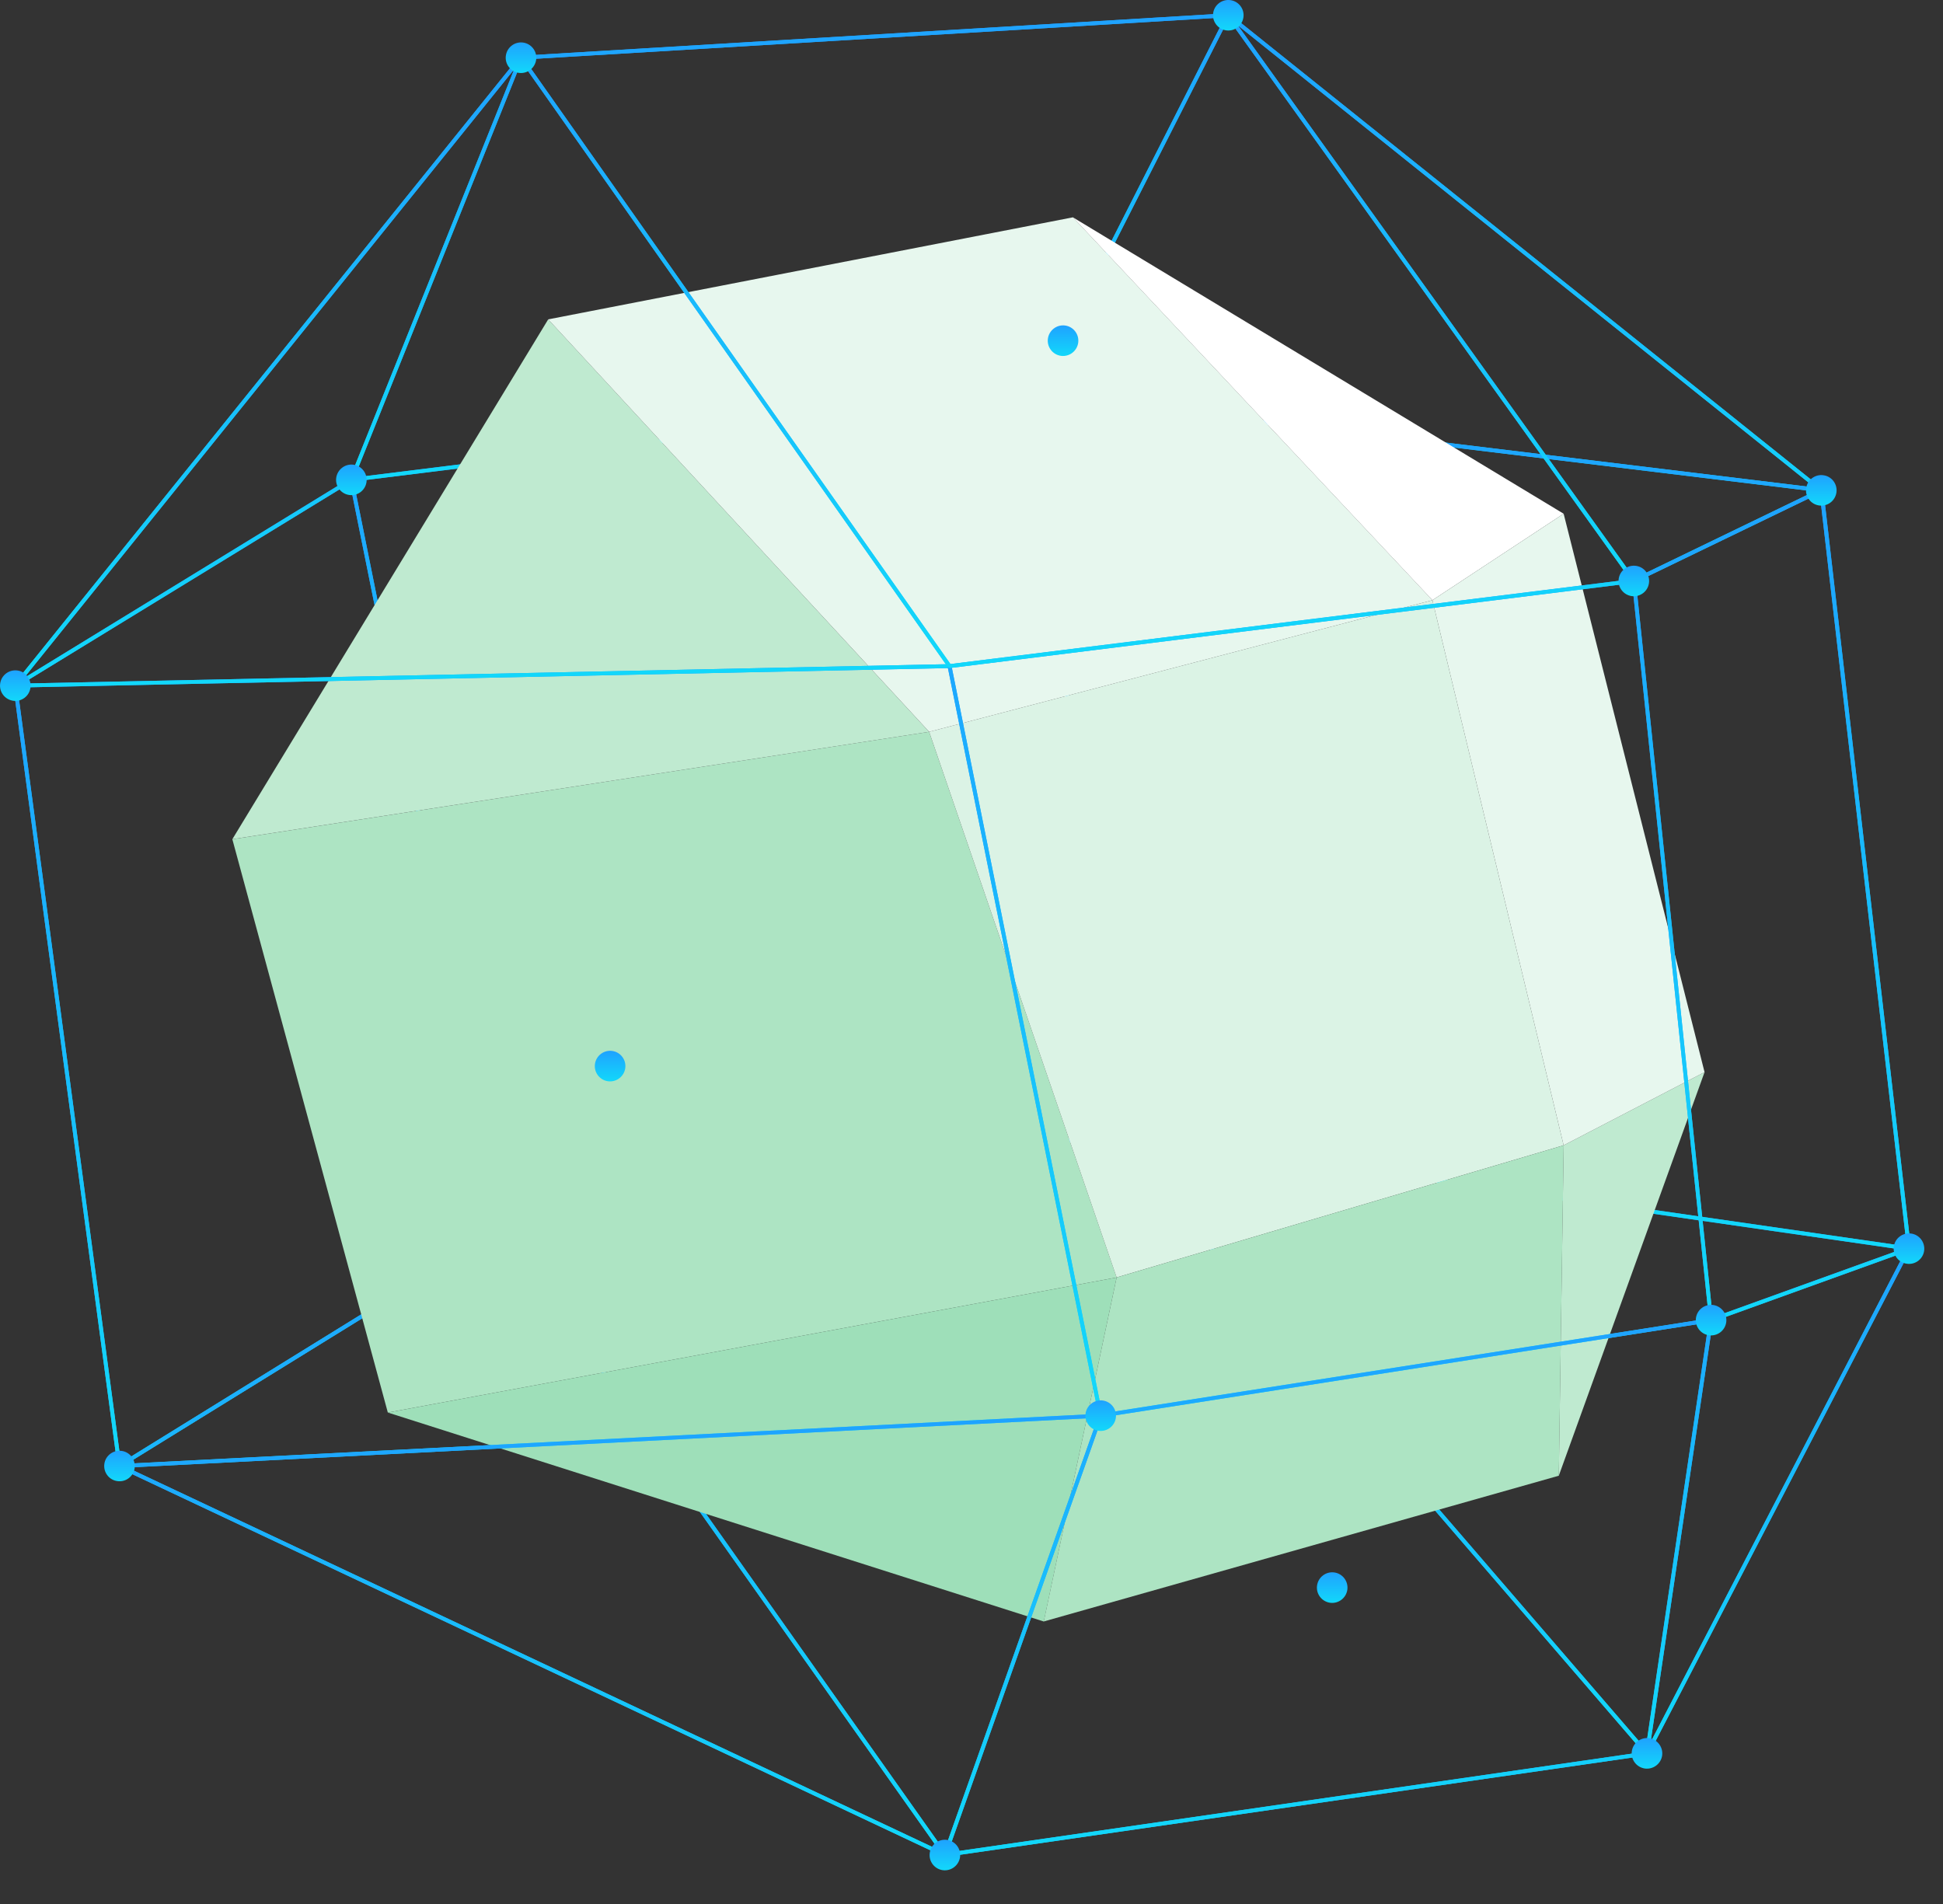 <svg width="50" height="49" viewBox="0 0 50 49" fill="none" xmlns="http://www.w3.org/2000/svg">
<rect x="0" y="0" width="50" height="49" fill="#333333" stroke="none"/>
<path d="M3.073 37.778C3.066 37.778 3.058 37.777 3.052 37.773C3.037 37.766 3.026 37.751 3.024 37.735L0.342 17.652C0.339 17.633 0.348 17.613 0.365 17.602L9.013 12.306C9.027 12.298 9.043 12.296 9.059 12.303C9.074 12.31 9.085 12.323 9.088 12.339L12.977 31.629C12.981 31.65 12.972 31.67 12.955 31.682L3.1 37.771C3.091 37.776 3.082 37.778 3.073 37.778ZM0.445 17.671L3.113 37.646L12.873 31.616L9.005 12.43L0.445 17.671Z" fill="url(#paint0_linear_750_948)"/>
<path d="M0.392 17.696C0.378 17.696 0.364 17.689 0.354 17.678C0.338 17.66 0.337 17.633 0.353 17.614L13.367 1.454C13.383 1.433 13.41 1.429 13.431 1.442C13.452 1.455 13.461 1.481 13.452 1.504L9.086 12.368C9.082 12.378 9.075 12.386 9.065 12.393L0.417 17.689C0.41 17.694 0.401 17.696 0.392 17.696ZM13.235 1.779L0.612 17.453L9.001 12.316L13.235 1.779Z" fill="url(#paint1_linear_750_948)"/>
<path d="M12.929 31.689C12.906 31.689 12.885 31.672 12.88 31.649L8.991 12.359C8.988 12.345 8.991 12.332 8.999 12.32C9.007 12.309 9.019 12.301 9.033 12.299L26.642 10.107C26.657 10.107 26.668 10.11 26.68 10.118C26.69 10.126 26.697 10.139 26.699 10.152L28.686 29.176C28.689 29.202 28.67 29.226 28.644 29.231L12.937 31.69C12.934 31.689 12.931 31.689 12.929 31.689ZM9.099 12.392L12.968 31.582L28.581 29.138L26.604 10.212L9.099 12.392Z" fill="url(#paint2_linear_750_948)"/>
<path d="M9.041 12.399C9.025 12.399 9.011 12.392 9.001 12.379C8.99 12.365 8.987 12.347 8.994 12.33L13.36 1.466C13.367 1.448 13.384 1.436 13.404 1.435L31.605 0.341H31.608C31.625 0.341 31.641 0.349 31.65 0.363C31.66 0.378 31.661 0.397 31.652 0.413L26.694 10.179C26.687 10.194 26.672 10.204 26.656 10.206L9.047 12.398C9.044 12.399 9.041 12.399 9.041 12.399ZM13.441 1.533L9.119 12.289L26.617 10.111L31.523 0.446L13.441 1.533Z" fill="url(#paint3_linear_750_948)"/>
<path d="M24.314 47.789C24.308 47.789 24.299 47.788 24.294 47.784L3.053 37.773C3.036 37.765 3.026 37.75 3.025 37.731C3.024 37.713 3.033 37.695 3.048 37.685L12.903 31.596C12.927 31.582 12.956 31.588 12.97 31.61L24.355 47.71C24.367 47.729 24.366 47.754 24.352 47.772C24.343 47.783 24.329 47.789 24.314 47.789ZM3.179 37.722L24.165 47.613L12.916 31.707L3.179 37.722Z" fill="url(#paint4_linear_750_948)"/>
<path d="M24.315 47.789C24.299 47.789 24.284 47.782 24.274 47.769L12.89 31.669C12.88 31.654 12.878 31.636 12.885 31.619C12.891 31.604 12.906 31.593 12.923 31.59L28.63 29.131C28.647 29.13 28.664 29.134 28.676 29.148L42.422 45.093C42.434 45.106 42.437 45.124 42.431 45.142C42.425 45.16 42.41 45.172 42.391 45.175L24.323 47.788C24.32 47.789 24.317 47.789 24.315 47.789ZM13.018 31.677L24.338 47.685L42.286 45.089L28.618 29.233L13.018 31.677Z" fill="url(#paint5_linear_750_948)"/>
<path d="M46.871 12.667C46.87 12.667 46.87 12.667 46.871 12.667C46.868 12.666 46.865 12.667 46.863 12.667L26.644 10.207C26.627 10.205 26.613 10.195 26.606 10.181C26.598 10.166 26.598 10.15 26.605 10.135L31.563 0.369C31.57 0.355 31.582 0.346 31.597 0.343C31.615 0.338 31.628 0.344 31.639 0.353L46.892 12.572C46.91 12.58 46.922 12.597 46.922 12.618C46.921 12.644 46.898 12.667 46.871 12.667ZM26.726 10.116L46.7 12.546L31.624 0.469L26.726 10.116Z" fill="url(#paint6_linear_750_948)"/>
<path d="M42.382 45.175C42.367 45.175 42.354 45.169 42.344 45.157L28.598 29.213C28.585 29.197 28.582 29.175 28.592 29.156C28.602 29.138 28.623 29.135 28.643 29.131L49.13 32.085C49.146 32.088 49.16 32.098 49.167 32.112C49.174 32.126 49.174 32.143 49.167 32.158L42.426 45.148C42.418 45.163 42.404 45.172 42.387 45.174C42.387 45.174 42.384 45.175 42.382 45.175ZM28.762 29.249L42.372 45.036L49.047 32.174L28.762 29.249Z" fill="url(#paint7_linear_750_948)"/>
<path d="M49.125 32.184C49.122 32.184 49.12 32.184 49.118 32.184L28.631 29.23C28.609 29.226 28.591 29.209 28.589 29.185L26.602 10.162C26.601 10.147 26.606 10.132 26.617 10.121C26.628 10.111 26.643 10.105 26.658 10.107L46.877 12.567C46.9 12.57 46.918 12.588 46.921 12.611L49.174 32.114C49.177 32.12 49.179 32.127 49.179 32.135C49.179 32.162 49.156 32.185 49.129 32.185H49.128H49.125V32.184ZM28.684 29.136L49.068 32.075L46.825 12.661L26.707 10.214L28.684 29.136Z" fill="url(#paint8_linear_750_948)"/>
<path d="M5.979 21.598L9.98 36.352L28.735 32.876L23.91 18.834L5.979 21.598Z" fill="#ADE4C3"/>
<path d="M5.979 21.597L14.107 8.219L23.91 18.834L5.979 21.597Z" fill="#BFEAD0"/>
<path d="M28.734 32.875L23.91 18.834L36.861 15.446L40.238 29.475L28.734 32.875Z" fill="#DBF3E5"/>
<path d="M14.107 8.219L27.61 5.593L36.862 15.446L23.911 18.834L14.107 8.219Z" fill="#E7F7EE"/>
<path d="M9.98 36.352L26.86 41.73L28.735 32.876L9.98 36.352Z" fill="#9EDFB9"/>
<path d="M28.735 32.875L26.859 41.729L40.114 37.978L40.239 29.475L28.735 32.875Z" fill="#ADE4C3"/>
<path d="M27.609 5.593L40.238 13.221L36.861 15.446L27.609 5.593Z" fill="white"/>
<path d="M40.238 29.475L40.113 37.978L43.864 27.592L40.238 29.475Z" fill="#BFEAD0"/>
<path d="M40.238 13.221L43.864 27.592L40.238 29.475L36.861 15.446L40.238 13.221Z" fill="#E7F7EE"/>
<path d="M3.073 37.778C3.048 37.778 3.027 37.759 3.024 37.735L0.342 17.652C0.34 17.637 0.344 17.624 0.353 17.613C0.362 17.602 0.376 17.595 0.39 17.595L24.433 17.092C24.462 17.094 24.478 17.108 24.483 17.132L28.372 36.422C28.375 36.436 28.372 36.451 28.363 36.462C28.354 36.474 28.341 36.48 28.326 36.482L3.076 37.778H3.073ZM0.448 17.694L3.116 37.676L28.262 36.386L24.393 17.194L0.448 17.694Z" fill="url(#paint9_linear_750_948)"/>
<path d="M0.392 17.695C0.373 17.695 0.355 17.684 0.347 17.668C0.339 17.65 0.341 17.629 0.353 17.614L13.367 1.454C13.377 1.442 13.391 1.435 13.406 1.435C13.416 1.433 13.437 1.443 13.447 1.457L24.476 17.114C24.487 17.129 24.488 17.148 24.479 17.165C24.47 17.182 24.454 17.192 24.436 17.192L0.393 17.695H0.392ZM13.404 1.568L0.499 17.593L24.34 17.094L13.404 1.568Z" fill="url(#paint10_linear_750_948)"/>
<path d="M28.324 36.483C28.301 36.483 28.28 36.465 28.275 36.443L24.386 17.152C24.383 17.139 24.386 17.126 24.394 17.114C24.402 17.103 24.415 17.095 24.428 17.093L42.037 14.9C42.052 14.899 42.063 14.903 42.075 14.912C42.085 14.919 42.092 14.933 42.094 14.946L44.08 33.968C44.082 33.995 44.064 34.019 44.038 34.023L28.331 36.483C28.329 36.483 28.326 36.483 28.324 36.483ZM24.495 17.186L28.364 36.376L43.977 33.931L42.001 15.006L24.495 17.186Z" fill="url(#paint11_linear_750_948)"/>
<path d="M24.434 17.192C24.418 17.192 24.403 17.184 24.393 17.171L13.364 1.514C13.354 1.499 13.352 1.481 13.36 1.464C13.368 1.447 13.384 1.437 13.402 1.436L31.603 0.342C31.618 0.339 31.637 0.349 31.646 0.363L42.084 14.922C42.094 14.937 42.096 14.955 42.089 14.972C42.082 14.988 42.067 14.999 42.049 15.001L24.44 17.193C24.438 17.192 24.436 17.192 24.434 17.192ZM13.498 1.53L24.458 17.089L41.954 14.911L31.582 0.443L13.498 1.53Z" fill="url(#paint12_linear_750_948)"/>
<path d="M24.314 47.79C24.308 47.79 24.299 47.789 24.294 47.785L3.054 37.774C3.034 37.764 3.022 37.742 3.027 37.719C3.031 37.697 3.05 37.68 3.073 37.679L28.322 36.383C28.34 36.378 28.355 36.389 28.364 36.402C28.375 36.416 28.378 36.433 28.372 36.449L24.363 47.756C24.358 47.77 24.348 47.78 24.334 47.785C24.328 47.789 24.32 47.79 24.314 47.79ZM3.277 37.769L24.285 47.671L28.252 36.486L3.277 37.769Z" fill="url(#paint13_linear_750_948)"/>
<path d="M24.314 47.789C24.299 47.789 24.285 47.782 24.275 47.771C24.264 47.758 24.261 47.74 24.267 47.723L28.276 36.416C28.282 36.398 28.297 36.386 28.316 36.383L44.023 33.924C44.039 33.924 44.054 33.927 44.066 33.939C44.077 33.95 44.083 33.965 44.08 33.981L42.431 45.132C42.428 45.154 42.41 45.171 42.389 45.175L24.322 47.789C24.32 47.789 24.317 47.789 24.314 47.789ZM28.361 36.477L24.389 47.677L42.34 45.08L43.972 34.032L28.361 36.477Z" fill="url(#paint14_linear_750_948)"/>
<path d="M42.043 15.001C42.027 15.001 42.012 14.993 42.002 14.979L31.564 0.42C31.549 0.399 31.552 0.371 31.57 0.355C31.588 0.338 31.616 0.338 31.635 0.352L46.896 12.579C46.909 12.589 46.917 12.605 46.915 12.623C46.913 12.64 46.902 12.654 46.887 12.662L42.063 14.995C42.058 14.999 42.051 15.001 42.043 15.001ZM31.858 0.658L42.059 14.886L46.773 12.606L31.858 0.658Z" fill="url(#paint15_linear_750_948)"/>
<path d="M42.381 45.175C42.376 45.175 42.371 45.174 42.365 45.173C42.342 45.165 42.327 45.142 42.331 45.118L43.979 33.967C43.981 33.948 43.994 33.933 44.011 33.927L49.104 32.088C49.125 32.082 49.146 32.087 49.159 32.102C49.173 32.118 49.175 32.14 49.166 32.159L42.425 45.149C42.417 45.165 42.399 45.175 42.381 45.175ZM44.075 34.01L42.475 44.836L49.02 32.225L44.075 34.01Z" fill="url(#paint16_linear_750_948)"/>
<path d="M44.031 34.023C44.022 34.023 44.012 34.022 44.005 34.016C43.992 34.008 43.983 33.995 43.982 33.978L41.996 14.956C41.994 14.934 42.005 14.915 42.024 14.905L46.848 12.572C46.864 12.566 46.88 12.566 46.894 12.573C46.908 12.582 46.918 12.595 46.92 12.611L49.175 32.13C49.177 32.153 49.164 32.175 49.142 32.182L44.049 34.022C44.042 34.023 44.037 34.023 44.031 34.023ZM42.098 14.979L44.074 33.906L49.07 32.102L46.827 12.693L42.098 14.979Z" fill="url(#paint17_linear_750_948)"/>
<path d="M0.784 17.697C0.755 17.913 0.557 18.063 0.342 18.035C0.126 18.005 -0.025 17.809 0.004 17.593C0.033 17.377 0.231 17.227 0.446 17.255C0.661 17.283 0.812 17.481 0.784 17.697Z" fill="url(#paint18_linear_750_948)"/>
<path d="M9.432 12.401C9.403 12.617 9.205 12.768 8.99 12.739C8.775 12.711 8.623 12.513 8.652 12.298C8.681 12.083 8.879 11.931 9.094 11.959C9.309 11.987 9.46 12.187 9.432 12.401Z" fill="url(#paint19_linear_750_948)"/>
<path d="M13.797 1.537C13.768 1.752 13.57 1.904 13.355 1.876C13.14 1.847 12.988 1.649 13.017 1.434C13.046 1.218 13.244 1.067 13.459 1.095C13.674 1.124 13.826 1.321 13.797 1.537Z" fill="url(#paint20_linear_750_948)"/>
<path d="M31.998 0.443C31.969 0.66 31.771 0.81 31.557 0.782C31.342 0.754 31.19 0.555 31.218 0.342C31.247 0.125 31.445 -0.025 31.66 0.003C31.875 0.031 32.027 0.229 31.998 0.443Z" fill="url(#paint21_linear_750_948)"/>
<path d="M42.434 15.002C42.406 15.219 42.208 15.369 41.992 15.341C41.777 15.313 41.625 15.114 41.654 14.901C41.682 14.685 41.881 14.534 42.096 14.562C42.312 14.589 42.463 14.788 42.434 15.002Z" fill="url(#paint22_linear_750_948)"/>
<path d="M44.422 34.026C44.393 34.242 44.195 34.392 43.98 34.364C43.765 34.336 43.613 34.137 43.642 33.922C43.671 33.706 43.869 33.556 44.083 33.584C44.299 33.614 44.45 33.811 44.422 34.026Z" fill="url(#paint23_linear_750_948)"/>
<path d="M42.773 45.176C42.744 45.39 42.546 45.541 42.331 45.514C42.115 45.484 41.964 45.287 41.992 45.072C42.021 44.856 42.219 44.706 42.434 44.732C42.65 44.762 42.801 44.961 42.773 45.176Z" fill="url(#paint24_linear_750_948)"/>
<path d="M28.715 36.484C28.687 36.699 28.488 36.851 28.273 36.823C28.058 36.794 27.907 36.596 27.935 36.381C27.963 36.166 28.162 36.014 28.377 36.042C28.592 36.072 28.743 36.268 28.715 36.484Z" fill="url(#paint25_linear_750_948)"/>
<path d="M24.705 47.791C24.676 48.005 24.478 48.158 24.263 48.13C24.048 48.102 23.896 47.904 23.925 47.688C23.954 47.471 24.152 47.322 24.367 47.35C24.582 47.378 24.733 47.575 24.705 47.791Z" fill="url(#paint26_linear_750_948)"/>
<path d="M3.465 37.781C3.436 37.995 3.238 38.147 3.023 38.117C2.808 38.091 2.656 37.891 2.685 37.675C2.714 37.461 2.911 37.311 3.127 37.339C3.342 37.367 3.494 37.564 3.465 37.781Z" fill="url(#paint27_linear_750_948)"/>
<path d="M49.515 32.188C49.486 32.401 49.288 32.553 49.073 32.523C48.858 32.498 48.706 32.297 48.734 32.084C48.763 31.867 48.961 31.718 49.176 31.745C49.392 31.773 49.543 31.971 49.515 32.188Z" fill="url(#paint28_linear_750_948)"/>
<path d="M47.258 12.67C47.229 12.887 47.031 13.037 46.816 13.009C46.6 12.981 46.449 12.782 46.478 12.567C46.506 12.353 46.705 12.201 46.919 12.23C47.136 12.257 47.287 12.456 47.258 12.67Z" fill="url(#paint29_linear_750_948)"/>
<path d="M27.746 8.819C27.717 9.034 27.519 9.186 27.304 9.158C27.089 9.129 26.937 8.931 26.966 8.716C26.995 8.5 27.193 8.349 27.408 8.377C27.623 8.406 27.774 8.603 27.746 8.819Z" fill="url(#paint30_linear_750_948)"/>
<path d="M16.09 27.488C16.061 27.703 15.863 27.855 15.648 27.827C15.433 27.798 15.281 27.6 15.31 27.385C15.339 27.169 15.537 27.018 15.752 27.046C15.967 27.075 16.119 27.272 16.09 27.488Z" fill="url(#paint31_linear_750_948)"/>
<path d="M34.672 40.909C34.643 41.124 34.445 41.276 34.23 41.248C34.015 41.219 33.863 41.021 33.892 40.806C33.921 40.59 34.119 40.439 34.334 40.467C34.549 40.496 34.7 40.693 34.672 40.909Z" fill="url(#paint32_linear_750_948)"/>
<defs>
<linearGradient id="paint0_linear_750_948" x1="6.66" y1="12.299" x2="6.66" y2="37.778" gradientUnits="userSpaceOnUse">
<stop stop-color="#1FA2FF"/>
<stop offset="1" stop-color="#12D8FA"/>
</linearGradient>
<linearGradient id="paint1_linear_750_948" x1="6.899" y1="1.434" x2="6.899" y2="17.696" gradientUnits="userSpaceOnUse">
<stop stop-color="#1FA2FF"/>
<stop offset="1" stop-color="#12D8FA"/>
</linearGradient>
<linearGradient id="paint2_linear_750_948" x1="18.838" y1="10.107" x2="18.838" y2="31.69" gradientUnits="userSpaceOnUse">
<stop stop-color="#1FA2FF"/>
<stop offset="1" stop-color="#12D8FA"/>
</linearGradient>
<linearGradient id="paint3_linear_750_948" x1="20.324" y1="0.341" x2="20.324" y2="12.399" gradientUnits="userSpaceOnUse">
<stop stop-color="#1FA2FF"/>
<stop offset="1" stop-color="#12D8FA"/>
</linearGradient>
<linearGradient id="paint4_linear_750_948" x1="13.694" y1="31.589" x2="13.694" y2="47.789" gradientUnits="userSpaceOnUse">
<stop stop-color="#1FA2FF"/>
<stop offset="1" stop-color="#12D8FA"/>
</linearGradient>
<linearGradient id="paint5_linear_750_948" x1="27.657" y1="29.13" x2="27.657" y2="47.789" gradientUnits="userSpaceOnUse">
<stop stop-color="#1FA2FF"/>
<stop offset="1" stop-color="#12D8FA"/>
</linearGradient>
<linearGradient id="paint6_linear_750_948" x1="36.761" y1="0.341" x2="36.761" y2="12.667" gradientUnits="userSpaceOnUse">
<stop stop-color="#1FA2FF"/>
<stop offset="1" stop-color="#12D8FA"/>
</linearGradient>
<linearGradient id="paint7_linear_750_948" x1="38.879" y1="29.131" x2="38.879" y2="45.175" gradientUnits="userSpaceOnUse">
<stop stop-color="#1FA2FF"/>
<stop offset="1" stop-color="#12D8FA"/>
</linearGradient>
<linearGradient id="paint8_linear_750_948" x1="37.89" y1="10.107" x2="37.89" y2="32.185" gradientUnits="userSpaceOnUse">
<stop stop-color="#1FA2FF"/>
<stop offset="1" stop-color="#12D8FA"/>
</linearGradient>
<linearGradient id="paint9_linear_750_948" x1="14.358" y1="17.092" x2="14.358" y2="37.778" gradientUnits="userSpaceOnUse">
<stop stop-color="#1FA2FF"/>
<stop offset="1" stop-color="#12D8FA"/>
</linearGradient>
<linearGradient id="paint10_linear_750_948" x1="12.413" y1="1.435" x2="12.413" y2="17.695" gradientUnits="userSpaceOnUse">
<stop stop-color="#1FA2FF"/>
<stop offset="1" stop-color="#12D8FA"/>
</linearGradient>
<linearGradient id="paint11_linear_750_948" x1="34.232" y1="14.9" x2="34.232" y2="36.483" gradientUnits="userSpaceOnUse">
<stop stop-color="#1FA2FF"/>
<stop offset="1" stop-color="#12D8FA"/>
</linearGradient>
<linearGradient id="paint12_linear_750_948" x1="27.724" y1="0.342" x2="27.724" y2="17.193" gradientUnits="userSpaceOnUse">
<stop stop-color="#1FA2FF"/>
<stop offset="1" stop-color="#12D8FA"/>
</linearGradient>
<linearGradient id="paint13_linear_750_948" x1="15.7" y1="36.381" x2="15.7" y2="47.79" gradientUnits="userSpaceOnUse">
<stop stop-color="#1FA2FF"/>
<stop offset="1" stop-color="#12D8FA"/>
</linearGradient>
<linearGradient id="paint14_linear_750_948" x1="34.172" y1="33.924" x2="34.172" y2="47.789" gradientUnits="userSpaceOnUse">
<stop stop-color="#1FA2FF"/>
<stop offset="1" stop-color="#12D8FA"/>
</linearGradient>
<linearGradient id="paint15_linear_750_948" x1="39.235" y1="0.342" x2="39.235" y2="15.001" gradientUnits="userSpaceOnUse">
<stop stop-color="#1FA2FF"/>
<stop offset="1" stop-color="#12D8FA"/>
</linearGradient>
<linearGradient id="paint16_linear_750_948" x1="45.751" y1="32.086" x2="45.751" y2="45.175" gradientUnits="userSpaceOnUse">
<stop stop-color="#1FA2FF"/>
<stop offset="1" stop-color="#12D8FA"/>
</linearGradient>
<linearGradient id="paint17_linear_750_948" x1="45.586" y1="12.567" x2="45.586" y2="34.023" gradientUnits="userSpaceOnUse">
<stop stop-color="#1FA2FF"/>
<stop offset="1" stop-color="#12D8FA"/>
</linearGradient>
<linearGradient id="paint18_linear_750_948" x1="0.393" y1="17.252" x2="0.393" y2="18.039" gradientUnits="userSpaceOnUse">
<stop stop-color="#1FA2FF"/>
<stop offset="1" stop-color="#12D8FA"/>
</linearGradient>
<linearGradient id="paint19_linear_750_948" x1="9.042" y1="11.956" x2="9.042" y2="12.743" gradientUnits="userSpaceOnUse">
<stop stop-color="#1FA2FF"/>
<stop offset="1" stop-color="#12D8FA"/>
</linearGradient>
<linearGradient id="paint20_linear_750_948" x1="13.407" y1="1.092" x2="13.407" y2="1.879" gradientUnits="userSpaceOnUse">
<stop stop-color="#1FA2FF"/>
<stop offset="1" stop-color="#12D8FA"/>
</linearGradient>
<linearGradient id="paint21_linear_750_948" x1="31.608" y1="0" x2="31.608" y2="0.786" gradientUnits="userSpaceOnUse">
<stop stop-color="#1FA2FF"/>
<stop offset="1" stop-color="#12D8FA"/>
</linearGradient>
<linearGradient id="paint22_linear_750_948" x1="42.044" y1="14.559" x2="42.044" y2="15.345" gradientUnits="userSpaceOnUse">
<stop stop-color="#1FA2FF"/>
<stop offset="1" stop-color="#12D8FA"/>
</linearGradient>
<linearGradient id="paint23_linear_750_948" x1="44.032" y1="33.581" x2="44.032" y2="34.368" gradientUnits="userSpaceOnUse">
<stop stop-color="#1FA2FF"/>
<stop offset="1" stop-color="#12D8FA"/>
</linearGradient>
<linearGradient id="paint24_linear_750_948" x1="42.382" y1="44.73" x2="42.382" y2="45.518" gradientUnits="userSpaceOnUse">
<stop stop-color="#1FA2FF"/>
<stop offset="1" stop-color="#12D8FA"/>
</linearGradient>
<linearGradient id="paint25_linear_750_948" x1="28.325" y1="36.039" x2="28.325" y2="36.827" gradientUnits="userSpaceOnUse">
<stop stop-color="#1FA2FF"/>
<stop offset="1" stop-color="#12D8FA"/>
</linearGradient>
<linearGradient id="paint26_linear_750_948" x1="24.315" y1="47.346" x2="24.315" y2="48.133" gradientUnits="userSpaceOnUse">
<stop stop-color="#1FA2FF"/>
<stop offset="1" stop-color="#12D8FA"/>
</linearGradient>
<linearGradient id="paint27_linear_750_948" x1="3.075" y1="37.336" x2="3.075" y2="38.121" gradientUnits="userSpaceOnUse">
<stop stop-color="#1FA2FF"/>
<stop offset="1" stop-color="#12D8FA"/>
</linearGradient>
<linearGradient id="paint28_linear_750_948" x1="49.124" y1="31.742" x2="49.124" y2="32.527" gradientUnits="userSpaceOnUse">
<stop stop-color="#1FA2FF"/>
<stop offset="1" stop-color="#12D8FA"/>
</linearGradient>
<linearGradient id="paint29_linear_750_948" x1="46.868" y1="12.226" x2="46.868" y2="13.012" gradientUnits="userSpaceOnUse">
<stop stop-color="#1FA2FF"/>
<stop offset="1" stop-color="#12D8FA"/>
</linearGradient>
<linearGradient id="paint30_linear_750_948" x1="27.356" y1="8.374" x2="27.356" y2="9.162" gradientUnits="userSpaceOnUse">
<stop stop-color="#1FA2FF"/>
<stop offset="1" stop-color="#12D8FA"/>
</linearGradient>
<linearGradient id="paint31_linear_750_948" x1="15.7" y1="27.043" x2="15.7" y2="27.83" gradientUnits="userSpaceOnUse">
<stop stop-color="#1FA2FF"/>
<stop offset="1" stop-color="#12D8FA"/>
</linearGradient>
<linearGradient id="paint32_linear_750_948" x1="34.282" y1="40.463" x2="34.282" y2="41.251" gradientUnits="userSpaceOnUse">
<stop stop-color="#1FA2FF"/>
<stop offset="1" stop-color="#12D8FA"/>
</linearGradient>
</defs>
</svg>
